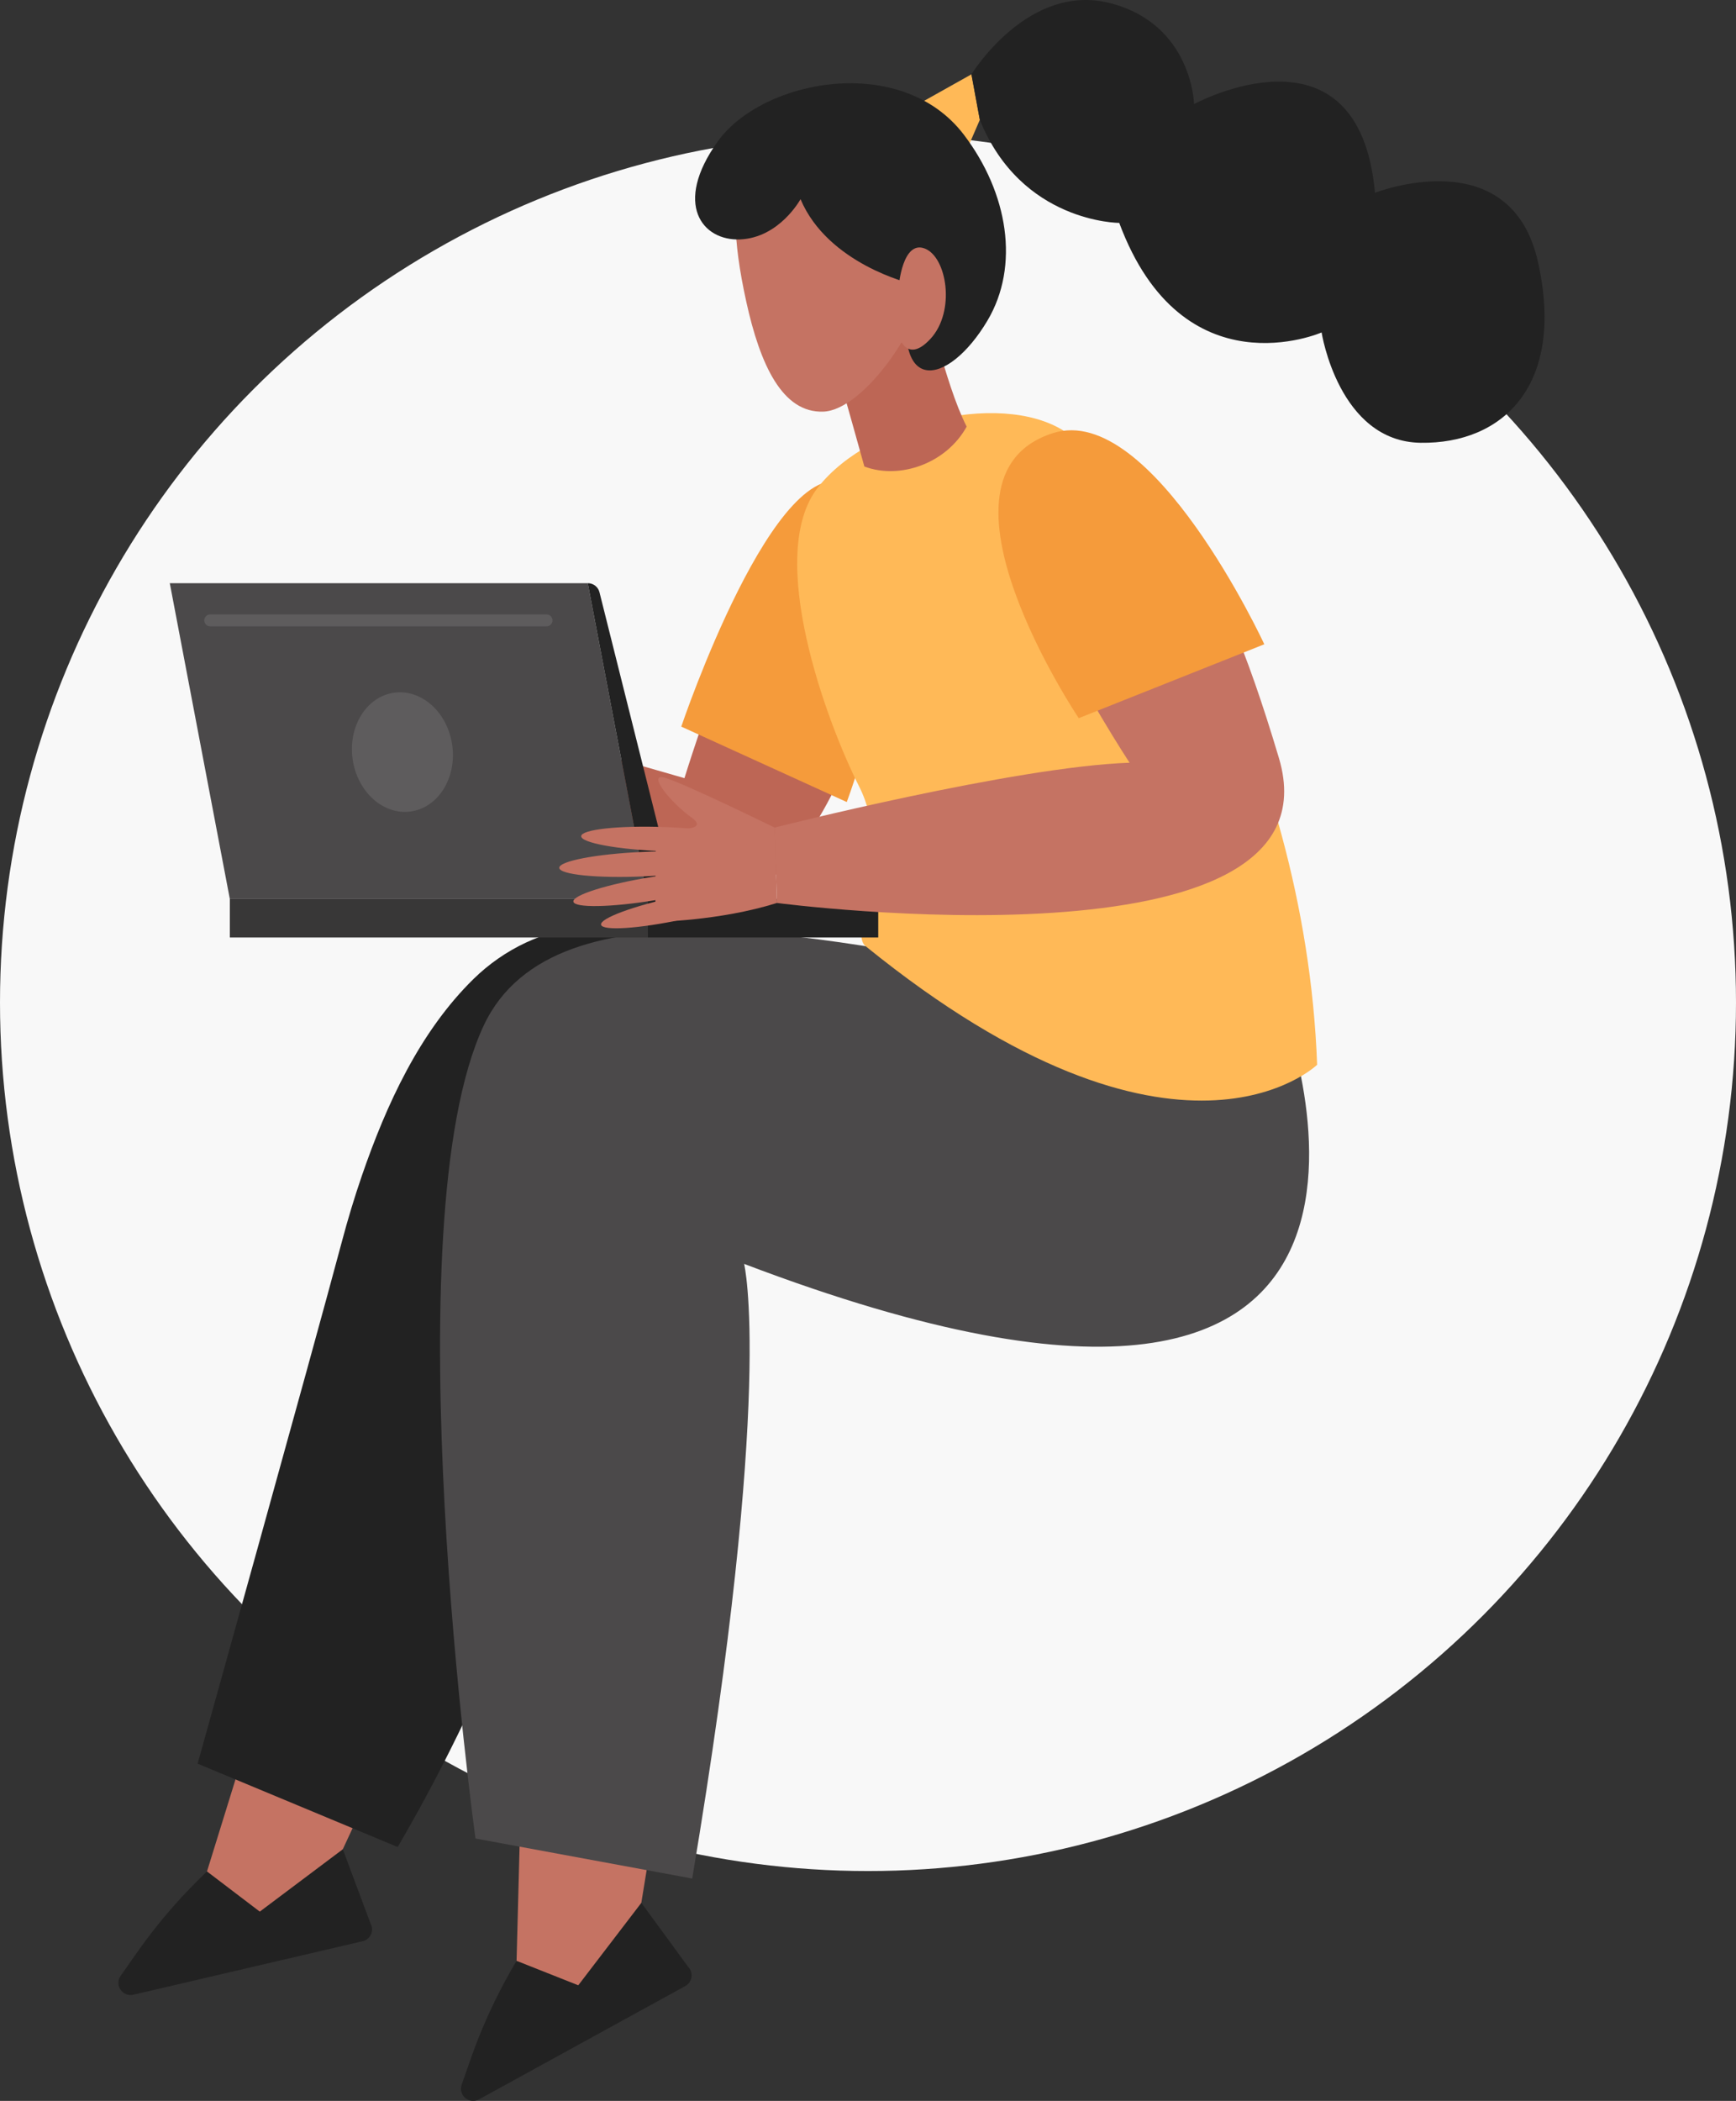 <svg width="272" height="329" viewBox="0 0 272 329" fill="none" xmlns="http://www.w3.org/2000/svg">
<rect x="0" y="0" width="272" height="329" fill="#333333" stroke="none"/>
<circle cx="136" cy="157" r="136" fill="#F8F8F8"/>
<g clip-path="url(#clip0_1579_5958)">
<path d="M62.86 109.495C62.86 109.495 55.378 94.603 53.77 92.727C52.163 90.851 52.235 96.374 53.453 100.42C54.722 104.621 48.019 98.316 48.019 98.316L39.013 109.95C39.013 109.95 47.079 115.927 55.995 119.119L62.86 109.495Z" fill="#BD6655"/>
<path d="M46.784 101.963C52.346 106.509 57.392 109.534 58.059 108.729C58.721 107.918 54.755 103.578 49.192 99.033C43.63 94.487 38.584 91.462 37.917 92.267C37.249 93.072 41.221 97.418 46.784 101.963Z" fill="#BD6655"/>
<path d="M41.922 103.217C47.913 107.352 53.253 110 53.859 109.128C54.466 108.257 50.099 104.194 44.114 100.059C38.123 95.924 32.782 93.277 32.176 94.148C31.57 95.02 35.936 99.082 41.922 103.217Z" fill="#BD6655"/>
<path d="M41.021 107.219C47.184 110.483 52.569 112.403 53.047 111.504C53.526 110.605 48.914 107.23 42.751 103.967C36.587 100.703 31.203 98.783 30.724 99.682C30.246 100.581 34.858 103.956 41.021 107.219Z" fill="#BD6655"/>
<path d="M42.629 112.226C48.942 115.195 54.41 116.854 54.844 115.939C55.278 115.023 50.511 111.87 44.197 108.901C37.884 105.932 32.416 104.272 31.982 105.188C31.548 106.109 36.315 109.256 42.629 112.226Z" fill="#BD6655"/>
<path d="M62.86 109.495C62.86 109.495 81.812 114.49 107.239 121.855C107.239 121.855 119.805 81.072 128.215 76.926C136.621 72.78 139.992 88.876 136.593 106.02C133.194 123.165 125.139 133.894 120.083 138.4C111.805 145.771 76.822 135.348 56.001 119.119L62.865 109.495H62.86Z" fill="#BD6655"/>
<path d="M106.744 113.785L132.671 125.596C132.671 125.596 148.336 84.103 133.211 75.888C121.652 69.611 106.744 113.785 106.744 113.785Z" fill="#F59B3B"/>
<path d="M65.224 264.845L47.351 303.253L31.314 296.67L43.891 256.087L65.224 264.845Z" fill="#C57363"/>
<path d="M53.709 289.583L58.048 301.199C58.671 302.304 58.059 303.702 56.819 303.991L20.895 312.366C19.171 312.766 17.886 310.823 18.915 309.391C21.251 306.144 24.873 300.272 32.432 293.063L40.704 299.356L53.715 289.588L53.709 289.583Z" fill="#222222"/>
<path d="M123.838 148.002C123.838 148.002 107.078 144.383 91.858 145.183C85.328 145.527 78.947 148.657 74.219 153.28C65.741 161.572 60.513 173.045 56.713 184.073C55.534 187.497 54.488 190.966 53.559 194.463C48.814 212.268 30.964 276.184 30.964 276.184L62.309 289.238C89.422 242.972 100.208 189.085 100.208 189.085L125.668 178.945L123.838 147.991V148.002Z" fill="#222222"/>
<path d="M104.869 271.056L98.06 312.855L80.838 310.834L81.956 268.37L104.869 271.056Z" fill="#C57363"/>
<path d="M100.486 297.975L107.806 307.987C108.707 308.886 108.49 310.39 107.378 311.006L75.053 328.756C73.501 329.611 71.738 328.085 72.344 326.425C73.712 322.668 75.609 316.035 80.938 307.06L90.606 310.89L100.486 297.98V297.975Z" fill="#222222"/>
<path d="M108.451 294.173L74.502 287.906C74.502 287.906 61.169 191.638 75.815 160.546C86.963 136.88 131.442 147.114 164.606 153.563L200.697 157.277C200.697 157.277 234.223 242.678 116.59 197.921C116.59 197.921 121.373 217.169 108.457 294.173H108.451Z" fill="#4B494A"/>
<path d="M206.371 166.74C206.371 166.74 184.588 187.853 135.636 148.18C132.749 145.837 140.136 134.077 134.602 123.143C129.517 113.097 119.849 86.966 128.143 76.349C136.432 65.731 158.159 60.919 167.622 68.118C177.084 75.317 204.502 116.044 206.371 166.74Z" fill="#FFB957"/>
<path d="M152.207 11.639L141.705 17.522L149.687 27.624L153.52 18.766L152.207 11.639Z" fill="#FFB957"/>
<path d="M141.16 37.814C146.128 48.459 147.763 59.46 151.457 66.808C148.325 72.519 141.054 75.156 135.431 73.058C132.961 64.2 130.558 55.641 128.132 47.593C131.186 45.296 138.19 41.083 141.16 37.814Z" fill="#BD6655"/>
<path d="M116.707 25.997C114.682 30.815 114.749 37.331 116.929 47.249C119.11 57.167 122.598 64.693 129 64.46C135.403 64.233 144.748 50.518 144.848 43.836C145.104 27.474 124.522 7.382 116.701 25.997H116.707Z" fill="#C57363"/>
<path d="M142.734 44.413C142.734 44.413 129.717 41.355 125.429 31.192C125.429 31.192 122.135 37.236 115.955 37.492C110.026 37.736 105.453 31.953 112.434 22.184C119.415 12.416 141.227 8.22 151.028 21.108C157.948 30.21 159.817 41.632 154.705 50.224C148.541 60.586 139.218 62.401 142.74 44.413H142.734Z" fill="#222222"/>
<path d="M140.821 44.757C140.821 44.757 141.422 37.581 144.893 38.918C148.369 40.25 149.755 48.759 145.794 53.054C141.833 57.35 140.637 52.133 140.637 52.133L140.821 44.763V44.757Z" fill="#C57363"/>
<path d="M152.207 11.639C152.207 11.639 161.069 -2.814 173.935 0.489C186.802 3.791 187.091 16.301 187.091 16.301C187.091 16.301 212.913 2.276 215.433 30.193C215.433 30.193 236.738 21.812 240.993 41.099C245.249 60.386 235.442 69.528 222.586 69.339C209.731 69.156 207.072 52.061 207.072 52.061C207.072 52.061 185.311 61.596 175.365 34.906C175.365 34.906 160.006 34.894 153.52 18.76L152.207 11.633V11.639Z" fill="#222222"/>
<path d="M101.509 140.77H137.605V146.809H101.509V140.77Z" fill="#222222"/>
<path d="M36.014 140.77H101.509V146.809H36.014V140.77Z" fill="#383737"/>
<path d="M26.602 91.323H92.097L101.509 140.77H36.009L26.602 91.323Z" fill="#4B494A"/>
<path d="M85.628 98.089H32.944C32.426 98.089 32.004 97.667 32.004 97.151C32.004 96.635 32.426 96.213 32.944 96.213H85.628C86.145 96.213 86.568 96.635 86.568 97.151C86.568 97.667 86.145 98.089 85.628 98.089Z" fill="#5E5C5D"/>
<path d="M70.853 116.671C71.582 121.805 68.678 126.462 64.373 127.072C60.062 127.683 55.979 124.014 55.25 118.88C54.521 113.746 57.425 109.09 61.731 108.479C66.042 107.868 70.125 111.537 70.853 116.671Z" fill="#5E5C5D"/>
<path d="M92.097 91.323H92.103C92.965 91.323 93.722 91.912 93.927 92.744L105.959 140.77H101.504L92.092 91.323H92.097Z" fill="#222222"/>
<path d="M121.368 129.597C121.368 129.597 106.382 122.26 103.962 121.738C101.542 121.217 104.952 125.573 108.379 128.049C111.939 130.624 102.777 129.658 102.777 129.658L102.666 144.355C102.666 144.355 112.712 144.244 121.746 141.397L121.373 129.592L121.368 129.597Z" fill="#C57363"/>
<path d="M104.001 133.305C111.182 133.566 117.04 132.927 117.079 131.878C117.118 130.835 111.322 129.775 104.14 129.514C96.959 129.253 91.101 129.891 91.062 130.94C91.023 131.984 96.82 133.044 104.001 133.305Z" fill="#C57363"/>
<path d="M100.892 137.24C108.168 136.918 114.031 135.797 113.981 134.737C113.931 133.677 107.995 133.083 100.719 133.405C93.443 133.727 87.58 134.848 87.63 135.908C87.68 136.968 93.616 137.562 100.892 137.24Z" fill="#C57363"/>
<path d="M102.605 140.975C109.492 139.849 114.943 138.128 114.776 137.123C114.609 136.119 108.896 136.219 102.01 137.345C95.123 138.472 89.672 140.193 89.839 141.197C90.005 142.202 95.718 142.102 102.605 140.975Z" fill="#C57363"/>
<path d="M106.921 143.983C113.747 142.535 119.109 140.553 118.898 139.56C118.686 138.566 112.979 138.933 106.154 140.387C99.328 141.835 93.966 143.817 94.177 144.81C94.389 145.804 100.096 145.438 106.921 143.983Z" fill="#C57363"/>
<path d="M165.741 73.796C181.4 74.056 190.15 84.363 200.386 118.713C210.626 153.064 121.741 141.403 121.741 141.403L121.368 129.597C121.368 129.597 159.005 120.051 176.989 119.441C176.989 119.441 146.583 73.479 165.741 73.796Z" fill="#C57363"/>
<path d="M198.094 100.892L169.018 112.464C169.018 112.464 143.619 74.612 165.001 67.818C180.493 62.895 198.094 100.892 198.094 100.892Z" fill="#F59B3B"/>
</g>
<defs>
<clipPath id="clip0_1579_5958">
<rect width="226" height="329" fill="white" transform="matrix(-1 0 0 1 242 0)"/>
</clipPath>
</defs>
</svg>
